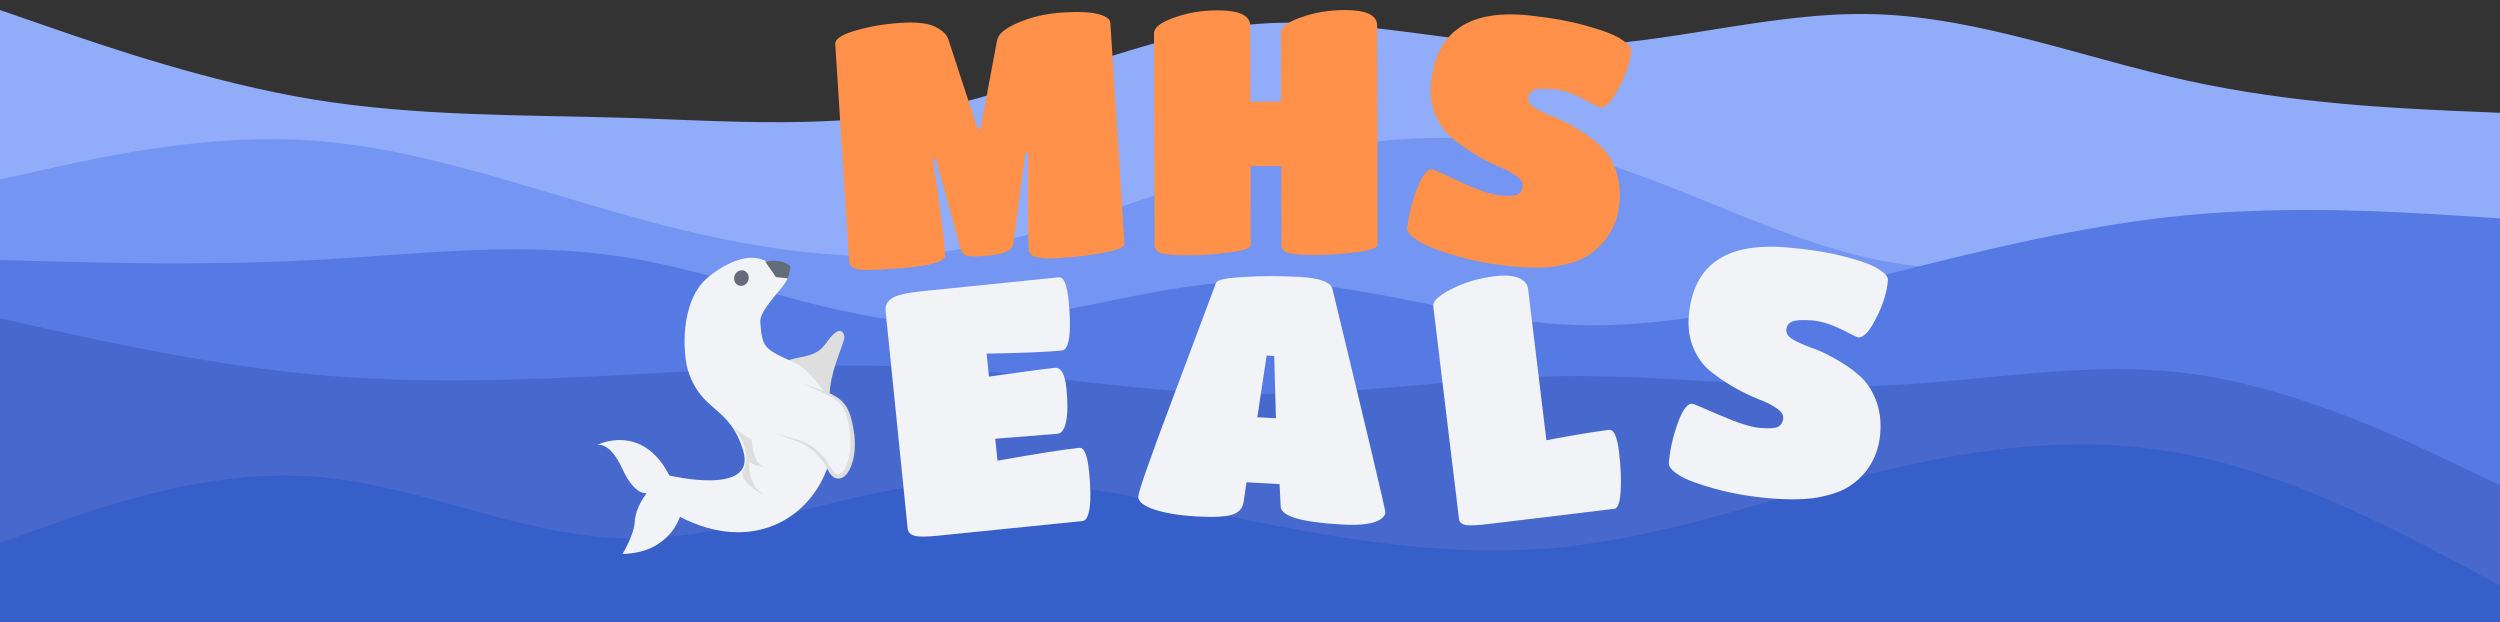 <?xml version="1.0" encoding="UTF-8" standalone="no"?>
<svg
   id="visual"
   viewBox="0 0 900 224"
   width="900"
   height="224"
   version="1.1"
   sodipodi:docname="waves.svg"
   inkscape:version="1.2.2 (732a01da63, 2022-12-09)"
   xml:space="preserve"
   xmlns:inkscape="http://www.inkscape.org/namespaces/inkscape"
   xmlns:sodipodi="http://sodipodi.sourceforge.net/DTD/sodipodi-0.dtd"
   xmlns="http://www.w3.org/2000/svg"
   xmlns:svg="http://www.w3.org/2000/svg"><rect x="0" y="0" width="900" height="224" fill="#333333" stroke="none"/><defs
     id="defs5"><rect
       x="114.31"
       y="129.86"
       width="202.585"
       height="270.14"
       id="rect1" /><rect
       x="114.31"
       y="129.86"
       width="202.585"
       height="270.14"
       id="rect2" /></defs><sodipodi:namedview
     id="namedview5"
     pagecolor="#ffffff"
     bordercolor="#000000"
     borderopacity="0.25"
     inkscape:showpageshadow="2"
     inkscape:pageopacity="0.0"
     inkscape:pagecheckerboard="0"
     inkscape:deskcolor="#d1d1d1"
     inkscape:zoom="9.700026"
     inkscape:cx="266.08176"
     inkscape:cy="125.2574"
     inkscape:window-width="1920"
     inkscape:window-height="1009"
     inkscape:window-x="-8"
     inkscape:window-y="-8"
     inkscape:window-maximized="1"
     inkscape:current-layer="visual"
     showguides="true"
     showgrid="false"><sodipodi:guide
       position="0,224"
       orientation="0,900"
       id="guide20"
       inkscape:locked="false" /><sodipodi:guide
       position="900,224"
       orientation="320,0"
       id="guide21"
       inkscape:locked="false" /><sodipodi:guide
       position="900,-96"
       orientation="0,-900"
       id="guide22"
       inkscape:locked="false" /><sodipodi:guide
       position="0,-96"
       orientation="-320,0"
       id="guide23"
       inkscape:locked="false" /><sodipodi:guide
       position="450,224"
       orientation="-1,0"
       id="guide24"
       inkscape:locked="false"
       inkscape:label=""
       inkscape:color="rgb(0,134,229)" /><sodipodi:guide
       position="0.246,64"
       orientation="0,1"
       id="guide25"
       inkscape:locked="false"
       inkscape:label=""
       inkscape:color="rgb(0,134,229)" /></sodipodi:namedview><path
     d="m 0,3.614 18.8,6.5 c 18.9,6.5 56.5,19.5 94,25.7 37.5,6.1 74.9,5.5 112.4,6.6 37.5,1.2 75.1,4.2 112.6,-3.6 37.5,-7.9 74.9,-26.5 112.4,-30 37.5,-3.5 75.1,8.1 112.6,7.8 37.5,-0.3 74.9,-12.7 112.4,-11.5 37.5,1.2 75.1,15.8 112.6,24 37.5,8.2 74.9,9.8 93.5,10.7 l 18.7,0.8 V 222.614 h -18.7 c -18.6,0 -56,0 -93.5,0 -37.5,0 -75.1,0 -112.6,0 -37.5,0 -74.9,0 -112.4,0 -37.5,0 -75.1,0 -112.6,0 -37.5,0 -74.9,0 -112.4,0 -37.5,0 -75.1,0 -112.6,0 -37.5,0 -74.9,0 -112.4,0 -37.5,0 -75.1,0 -94,0 H 0 Z"
     fill="#6990fa"
     id="path1"
     style="fill:#91adfa;fill-opacity:1" /><path
     d="m 0,64.614 18.8,-4.2 c 18.9,-4.1 56.5,-12.5 94,-9.8 37.5,2.7 74.9,16.3 112.4,26.8 37.5,10.5 75.1,17.9 112.6,13.4 37.5,-4.5 74.9,-20.9 112.4,-31 37.5,-10.2 75.1,-14.2 112.6,-5.2 37.5,9 74.9,31 112.4,38.8 37.5,7.9 75.1,1.5 112.6,-2.6 37.5,-4.2 74.9,-6.2 93.5,-7.2 l 18.7,-1 V 222.614 h -18.7 c -18.6,0 -56,0 -93.5,0 -37.5,0 -75.1,0 -112.6,0 -37.5,0 -74.9,0 -112.4,0 -37.5,0 -75.1,0 -112.6,0 -37.5,0 -74.9,0 -112.4,0 -37.5,0 -75.1,0 -112.6,0 -37.5,0 -74.9,0 -112.4,0 -37.5,0 -75.1,0 -94,0 H 0 Z"
     fill="#5980ee"
     id="path2"
     style="fill:#7495f1;fill-opacity:1" /><path
     d="m 0,93.614 18.8,0.5 c 18.9,0.5 56.5,1.5 94,-0.5 37.5,-2 74.9,-7 112.4,-1 37.5,6 75.1,23 112.6,23.8 37.5,0.9 74.9,-14.5 112.4,-15.1 37.5,-0.7 75.1,13.3 112.6,15.5 37.5,2.1 74.9,-7.5 112.4,-17 37.5,-9.5 75.1,-18.9 112.6,-22.4 37.5,-3.5 74.9,-1.1 93.5,0 l 18.7,1.2 V 222.614 h -18.7 c -18.6,0 -56,0 -93.5,0 -37.5,0 -75.1,0 -112.6,0 -37.5,0 -74.9,0 -112.4,0 -37.5,0 -75.1,0 -112.6,0 -37.5,0 -74.9,0 -112.4,0 -37.5,0 -75.1,0 -112.6,0 -37.5,0 -74.9,0 -112.4,0 -37.5,0 -75.1,0 -94,0 H 0 Z"
     fill="#4970e1"
     id="path3"
     style="fill:#557ae3;fill-opacity:1" /><path
     d="m 0,114.614 18.8,4.2 c 18.9,4.1 56.5,12.5 94,16 37.5,3.5 74.9,2.1 112.4,0.1 37.5,-2 75.1,-4.6 112.6,-2.5 37.5,2.2 74.9,9.2 112.4,9.5 37.5,0.4 75.1,-6 112.6,-6.5 37.5,-0.5 74.9,4.9 112.4,3.5 37.5,-1.3 75.1,-9.3 112.6,-4.5 37.5,4.9 74.9,22.5 93.5,31.4 l 18.7,8.8 v 48 h -18.7 c -18.6,0 -56,0 -93.5,0 -37.5,0 -75.1,0 -112.6,0 -37.5,0 -74.9,0 -112.4,0 -37.5,0 -75.1,0 -112.6,0 -37.5,0 -74.9,0 -112.4,0 -37.5,0 -75.1,0 -112.6,0 -37.5,0 -74.9,0 -112.4,0 -37.5,0 -75.1,0 -94,0 H 0 Z"
     fill="#3860d4"
     id="path4"
     style="fill:#4769ce;fill-opacity:1" /><path
     d="M 0,195.38 18.8,188.737 C 37.7,182.093 75.3,168.805 112.8,171.565 c 37.5,2.658 74.9,21.465 112.4,22.282 37.5,0.818 75.1,-16.15 112.6,-19.932 37.5,-3.782 74.9,5.826 112.4,13.492 37.5,7.666 75.1,13.39 112.6,9.506 37.5,-3.884 74.9,-17.581 112.4,-26.78 37.5,-9.199 75.1,-13.901 112.6,-6.439 37.5,7.462 74.9,27.291 93.5,37.103 L 900,210.712 V 224 h -18.7 c -18.6,0 -56,0 -93.5,0 -37.5,0 -75.1,0 -112.6,0 -37.5,0 -74.9,0 -112.4,0 -37.5,0 -75.1,0 -112.6,0 -37.5,0 -74.9,0 -112.4,0 -37.5,0 -75.1,0 -112.6,0 -37.5,0 -74.9,0 -112.4,0 -37.5,0 -75.1,0 -94,0 H 0 Z"
     fill="#2450c7"
     id="path5"
     style="fill:#375fca;fill-opacity:1;stroke-width:1.011" /><path
     d="m 325.007,96.509 q -3.098,0.198 -9.045,0.579 -5.823,0.373 -7.985,-0.36 -2.162,-0.733 -2.281,-2.591 l -5.002,-78.181 q -0.182,-2.85 7.273,-4.944 7.571,-2.226 16.244,-2.781 8.673,-0.555 12.533,1.438 3.86,1.992 4.638,4.431 l 10.518,32.171 1.115,-0.071 5.932,-31.73 q 0.653,-3.401 7.681,-6.339 7.144,-3.07 15.817,-3.624 8.673,-0.555 12.849,0.546 4.3,1.093 4.435,3.2 l 5.089,79.544 q 0.103,1.611 -6.896,3.054 -6.999,1.443 -17.159,2.093 -10.16,0.65 -10.39,-2.943 -0.626,-9.788 -0.121,-34.951 l -1.115,0.071 -4.374,32.75 q -0.253,1.882 -2.923,2.924 -2.546,1.034 -7.874,1.375 -5.328,0.341 -6.614,-0.323 -1.163,-0.672 -1.669,-2.755 l -8.759,-31.91 -1.115,0.071 q 3.863,25.381 4.458,34.673 0.206,3.221 -15.258,4.584 z"
     id="text1"
     style="font-size:192px;font-family:'Titan One';-inkscape-font-specification:'Titan One, Normal';white-space:pre;fill:#ff914b;fill-opacity:1;stroke-width:0.647"
     aria-label="M" /><path
     d="m 450.269,88.246 q 0.004,1.614 -7.567,2.626 -7.447,1.011 -15.144,1.03 -7.573,0.018 -9.81,-0.845 -2.113,-0.864 -2.117,-2.726 l -0.186,-76.355 q -0.008,-3.104 7.187,-5.604 7.195,-2.625 15.637,-2.645 11.795,-0.029 11.808,5.558 l 0.066,27.314 11.05,-0.027 -0.06,-24.707 q -0.008,-3.104 7.187,-5.604 7.319,-2.625 15.761,-2.646 11.67,-0.028 11.684,5.559 l 0.192,78.962 q 0.004,1.614 -7.567,2.626 -7.571,1.012 -15.144,1.03 -7.573,0.018 -9.81,-0.845 -2.113,-0.864 -2.117,-2.726 l -0.069,-28.431 -11.05,0.027 z"
     id="text2"
     style="font-size:192px;font-family:'Titan One';-inkscape-font-specification:'Titan One, Normal';white-space:pre;fill:#ff914b;fill-opacity:1;stroke-width:0.647"
     aria-label="H" /><path
     d="m 570.903,92.448 q -3.999,2.311 -10.866,3.434 -6.73,1.013 -17.221,-0.132 -10.367,-1.132 -19.559,-3.885 -9.191,-2.752 -13.035,-5.295 -3.844,-2.543 -3.628,-4.518 0.755,-6.912 3.538,-14.101 2.797,-7.313 5.512,-7.016 0.494,0.054 9.88,4.451 9.386,4.397 14.323,4.936 4.937,0.539 6.526,-0.286 1.602,-0.949 1.818,-2.924 0.216,-1.975 -2.338,-3.752 -2.54,-1.901 -6.492,-3.457 -3.938,-1.679 -8.509,-4.426 -4.447,-2.734 -8.224,-5.894 -3.776,-3.16 -5.952,-8.393 -2.163,-5.357 -1.462,-11.775 2.993,-27.399 35.699,-23.827 12.219,1.335 20.93,3.91 8.724,2.452 12.088,4.817 3.5,2.256 3.298,4.107 -0.701,6.418 -4.595,13.486 -3.771,7.082 -6.61,6.772 -0.494,-0.054 -3.088,-1.461 -7.755,-4.469 -13.185,-5.062 -5.307,-0.58 -7.39,0.192 -1.959,0.785 -2.188,2.883 -0.216,1.975 2.351,3.629 2.58,1.531 6.409,3.073 3.965,1.432 8.412,4.166 4.584,2.624 8.334,6.031 3.763,3.284 5.898,8.887 2.136,5.604 1.367,12.639 -0.809,7.405 -5.295,13.035 -2.749,3.446 -6.749,5.757 z"
     id="text3"
     style="font-size:192px;font-family:'Titan One';-inkscape-font-specification:'Titan One, Normal';fill:#ff914b;fill-opacity:1;stroke-width:0.647"
     aria-label="S" /><path
     d="m 196.366,288.513 q -6.051,3.795 -16.601,5.915 -10.344,1.943 -26.621,0.759 -16.086,-1.17 -30.444,-4.909 -14.359,-3.739 -20.441,-7.454 -6.083,-3.715 -5.86,-6.779 0.78,-10.724 4.679,-21.991 3.913,-11.458 8.126,-11.152 0.766,0.056 15.518,6.326 14.752,6.271 22.412,6.828 7.66,0.557 10.069,-0.808 2.423,-1.556 2.646,-4.62 0.223,-3.064 -3.823,-5.668 -4.032,-2.796 -10.226,-4.979 -6.18,-2.375 -13.398,-6.365 -7.026,-3.976 -13.039,-8.649 -6.013,-4.672 -9.669,-12.639 -3.642,-8.158 -2.918,-18.115 3.092,-42.512 53.838,-38.821 18.958,1.379 32.564,4.871 13.62,3.301 18.951,6.768 5.536,3.29 5.327,6.163 -0.724,9.958 -6.347,21.099 -5.431,11.155 -9.836,10.835 -0.766,-0.056 -4.854,-2.086 -12.235,-6.473 -20.66,-7.085 -8.234,-0.599 -11.41,0.71 -2.984,1.323 -3.221,4.578 -0.223,3.064 3.837,5.477 4.074,2.221 10.076,4.39 6.208,1.992 13.234,5.968 7.232,3.799 13.217,8.854 5.999,4.864 9.613,13.405 3.614,8.541 2.82,19.456 -0.836,11.49 -7.454,20.441 -4.056,5.48 -10.107,9.275 z"
     id="text4"
     style="font-size:192px;font-family:'Titan One';-inkscape-font-specification:'Titan One, Normal';display:none;fill:#ff914b;fill-opacity:1"
     aria-label="S" /><path
     d="m 389.754,187.564 -52.372,5.314 q -6.052,0.614 -8.24,-0.037 -2.188,-0.652 -2.376,-2.504 l -7.933,-78.188 q -0.326,-3.212 2.377,-4.858 2.827,-1.659 10.361,-2.424 l 49.655,-5.038 q 2.594,-0.263 3.471,8.383 0.865,8.523 0.217,13.206 -0.661,4.56 -2.513,4.747 -8.029,0.815 -27.214,1.139 l 0.84,8.276 q 18.206,-2.596 23.764,-3.16 3.335,-0.338 4.125,7.443 0.79,7.782 -0.156,11.996 -0.834,4.078 -3.058,4.304 l -22.407,1.774 0.802,7.905 q 21.33,-3.786 29.482,-4.614 2.594,-0.263 3.471,8.383 0.877,8.646 0.217,13.206 -0.661,4.56 -2.513,4.747 z"
     id="text5"
     style="font-size:192px;font-family:'Titan One';-inkscape-font-specification:'Titan One, Normal';fill:#f1f3f7;fill-opacity:1;stroke-width:0.647"
     aria-label="E" /><path
     d="m 447.728,180.522 q -0.447,3.581 -4.118,4.745 -3.547,1.171 -12.72,0.662 -9.173,-0.509 -15.282,-2.464 -5.978,-2.072 -5.834,-4.676 0.165,-2.975 13.137,-37.321 12.978,-34.47 14.886,-39.711 0.709,-1.577 10.061,-2.053 9.483,-0.593 20.144,-0.002 10.785,0.598 11.694,4.379 19.111,79.149 19.043,80.388 -0.069,1.24 -1.625,2.397 -3.622,2.535 -13.911,1.964 -21.942,-1.217 -22.149,-6.451 l -0.421,-8.106 -11.901,-0.66 z m 11.608,-29.945 -0.622,-22.417 -2.727,-0.151 -3.345,22.197 z"
     id="text6"
     style="font-size:192px;font-family:'Titan One';-inkscape-font-specification:'Titan One, Normal';fill:#f1f3f7;fill-opacity:1;stroke-width:0.647"
     aria-label="A" /><path
     d="m 535.96,188.628 q -6.163,0.745 -8.333,0.383 -2.185,-0.486 -2.379,-2.088 l -9.273,-76.665 q -0.328,-2.712 6.508,-6.165 6.821,-3.576 15.695,-4.65 7.888,-0.954 10.756,2.076 1.012,1.128 1.161,2.361 l 6.605,54.602 q 14.918,-2.805 22.56,-3.729 2.588,-0.313 3.587,7.945 0.984,8.135 0.59,14.185 -0.394,6.05 -2.242,6.274 z"
     id="text7"
     style="font-size:192px;font-family:'Titan One';-inkscape-font-specification:'Titan One, Normal';fill:#f1f3f7;fill-opacity:1;stroke-width:0.647"
     aria-label="L" /><path
     d="m 665.344,175.334 q -3.935,2.419 -10.769,3.728 -6.7,1.196 -17.218,0.336 -10.394,-0.85 -19.657,-3.352 -9.263,-2.502 -13.174,-4.939 -3.911,-2.438 -3.749,-4.417 0.567,-6.929 3.154,-14.192 2.597,-7.386 5.32,-7.164 0.495,0.041 9.997,4.181 9.502,4.141 14.452,4.545 4.95,0.405 6.515,-0.464 1.576,-0.992 1.738,-2.972 0.162,-1.98 -2.439,-3.687 -2.591,-1.831 -6.583,-3.279 -3.982,-1.571 -8.626,-4.193 -4.52,-2.612 -8.381,-5.668 -3.861,-3.056 -6.178,-8.229 -2.307,-5.296 -1.781,-11.731 2.247,-27.47 35.038,-24.788 12.25,1.002 21.028,3.339 8.788,2.214 12.214,4.487 3.56,2.16 3.409,4.016 -0.526,6.435 -4.227,13.606 -3.577,7.182 -6.423,6.949 -0.495,-0.041 -3.126,-1.377 -7.873,-4.256 -13.318,-4.702 -5.321,-0.435 -7.382,0.393 -1.937,0.838 -2.109,2.942 -0.162,1.98 2.449,3.564 2.621,1.46 6.49,2.898 4.002,1.324 8.522,3.936 4.654,2.498 8.494,5.802 3.851,3.18 6.138,8.724 2.287,5.544 1.71,12.597 -0.607,7.424 -4.939,13.174 -2.655,3.52 -6.59,5.939 z"
     id="text8"
     style="font-size:192px;font-family:'Titan One';-inkscape-font-specification:'Titan One, Normal';fill:#f1f3f7;fill-opacity:1;stroke-width:0.647"
     aria-label="S" /><g
     id="g1"
     transform="matrix(0.29,-0.091,0.091,0.29,196.27,110.728)"><path
       style="fill:#dededf"
       d="m 287.969,208.426 c 5.112,-23.899 21.473,-43.524 36.135,-63.029 1.655,-2.259 3.428,-4.679 3.916,-7.544 0.429,-2.785 -0.809,-6.171 -3.519,-7.041 -1.366,-0.505 -2.903,-0.267 -4.279,0.088 -8.794,2.359 -15.129,9.99 -23.428,13.704 -9.035,4.042 -19.449,2.858 -29.282,1.729 -5.688,-0.696 -15.793,-0.739 -21.482,-1.435 l 17.371,52.224 z"
       id="path1-3"
       sodipodi:nodetypes="cccccccccc" /><path
       style="fill:#f1f3f7"
       d="m 275.959,45.612 -9.472,-19.096 c -23.211,-25.257 -73.271,-2.32 -73.271,-2.32 -39.403,17.246 -54.54,77.965 -54.124,99.006 1.023,51.707 34.181,52.168 33.944,108.351 -0.243,57.514 -92.296,2.2 -92.296,2.2 -11.828,-70.152 -70.879,-60.108 -70.879,-60.108 0,0 15.617,-0.335 20.08,35.537 4.463,35.872 19.011,36.489 19.011,36.489 0,0 -17.687,11.723 -23.579,27.95 C 20.033,288.33 0,305.817 0,305.817 c 53.58,15.7 78.006,-21.63 78.006,-21.63 68.587,67.975 146.708,47.977 185.063,-4.377 0.065,0.419 0.21,0.898 0.275,1.317 0.916,5.01 1.844,11.02 6.409,13.249 5.049,2.583 11.047,-1.204 14.9,-5.448 12.606,-13.822 17.51,-33.039 19.001,-51.657 0.567,-6.527 0.671,-13.268 -1.16,-19.568 -2.682,-9.03 -8.856,-15.662 -16.106,-21.841 -15.421,-42.879 -19.861,-40.096 -40.478,-60.133 -14.204,-14.493 -13.071,-21.05 -7.704,-44.227 4.87,-14.491 43.598,-31.748 46.176,-39.142 z"
       id="path2-6"
       sodipodi:nodetypes="cccssccscsccccccccccccc" /><path
       style="fill:#646b79"
       d="m 284.182,52.932 c 5.829,-6.728 7.519,-12.817 7.519,-12.817 -7.131,-11.787 -23.953,-14.009 -26.647,-13.813 l 6.533,21.012 z"
       id="path3-7"
       sodipodi:nodetypes="ccccc" /><path
       style="fill:#dededf"
       d="m 216.646,221.007 c 0,0 0.102,0.199 0.307,0.597 0.204,0.398 0.592,1.053 1.119,1.688 1.017,1.489 2.738,3.369 5.282,5.481 2.544,2.112 6.007,4.153 9.954,6.549 1.974,1.198 4.189,2.573 6.287,4.11 2.178,1.596 4.319,3.412 6.422,5.448 4.265,3.992 8.321,8.947 11.727,14.789 3.406,5.842 6.221,12.491 7.762,19.694 0.84,3.591 1.24,7.107 2.73,9.81 1.41,2.644 3.744,3.858 6.576,3.206 2.833,-0.652 5.73,-2.744 8.062,-5.251 2.509,-2.748 4.578,-5.572 6.522,-8.734 3.83,-6.243 6.553,-13.174 8.474,-20.196 0.961,-3.511 1.701,-7.06 2.36,-10.667 0.6,-3.527 1.04,-7.172 1.441,-10.597 0.642,-6.968 0.805,-13.79 -1.02,-19.59 -0.269,-0.817 -0.517,-1.494 -0.786,-2.311 -0.328,-0.736 -0.635,-1.333 -0.883,-2.01 l -0.511,-0.994 -0.511,-0.994 c -0.387,-0.656 -0.775,-1.311 -1.081,-1.908 -1.668,-2.461 -3.314,-4.783 -5.277,-6.841 -3.787,-4.138 -7.745,-7.534 -11.278,-10.494 -3.533,-2.961 -6.664,-5.626 -9.089,-7.899 -2.426,-2.273 -4.287,-4.132 -5.561,-5.438 -1.216,-1.386 -1.823,-2.08 -1.823,-2.08 0,0 0.667,0.613 2.001,1.838 1.334,1.225 3.372,2.842 5.975,4.873 2.603,2.031 5.969,4.373 9.68,7.092 3.791,2.778 8.067,5.91 12.214,10.064 2.103,2.037 4.109,4.374 6.078,6.932 0.468,0.715 0.855,1.37 1.323,2.085 l 0.673,1.113 0.533,1.134 c 0.409,0.795 0.818,1.591 1.146,2.327 0.328,0.736 0.597,1.553 0.845,2.231 2.455,6.633 2.458,14.073 1.918,21.24 -0.599,7.247 -1.455,14.677 -3.371,22.199 -1.937,7.382 -4.713,14.894 -8.817,21.68 -2.063,3.323 -4.545,6.711 -7.194,9.481 -1.483,1.517 -2.988,2.894 -4.734,4.093 -1.747,1.2 -3.735,2.222 -6.031,2.648 -1.177,0.253 -2.317,0.286 -3.618,0.201 l -0.882,-0.15 -1.043,-0.268 c -0.823,-0.231 -0.764,-0.311 -1.608,-0.682 -1.086,-0.548 -2.076,-1.397 -2.845,-2.208 -0.85,-0.871 -1.361,-1.865 -1.931,-2.779 -1.964,-3.918 -2.208,-7.816 -2.946,-11.208 -1.256,-6.746 -3.667,-13.1 -6.611,-18.727 -3.002,-5.547 -6.558,-10.507 -10.404,-14.564 -1.963,-2.058 -3.883,-3.837 -5.782,-5.475 -1.979,-1.698 -3.915,-3.116 -5.771,-4.476 -3.77,-2.638 -7.158,-5.12 -9.524,-7.474 -2.506,-2.332 -3.991,-4.535 -4.868,-6.046 -0.409,-0.795 -0.716,-1.392 -0.92,-1.79 -0.506,-0.494 -0.688,-0.752 -0.688,-0.752 z"
       id="path4-5" /><ellipse
       style="fill:#646b79"
       cx="108.011"
       cy="208.748"
       rx="9.3"
       ry="8.6"
       id="ellipse7"
       transform="rotate(-53.773)" /><path
       style="fill:#dededf"
       d="m 187.023,220.607 c 0,0 -8.679,28.106 4.141,37.002 0,0 -12.636,-4.919 -15.166,-11.111 0,0 -11.402,24.87 5.832,43.817 0,0 -24.425,-21.905 -16.733,-35.113 0,0 20.028,-14.95 5.584,-52.939 -0.081,-0.059 14.951,22.779 16.341,18.343 z"
       id="path8"
       sodipodi:nodetypes="ccccccc" /></g></svg>
